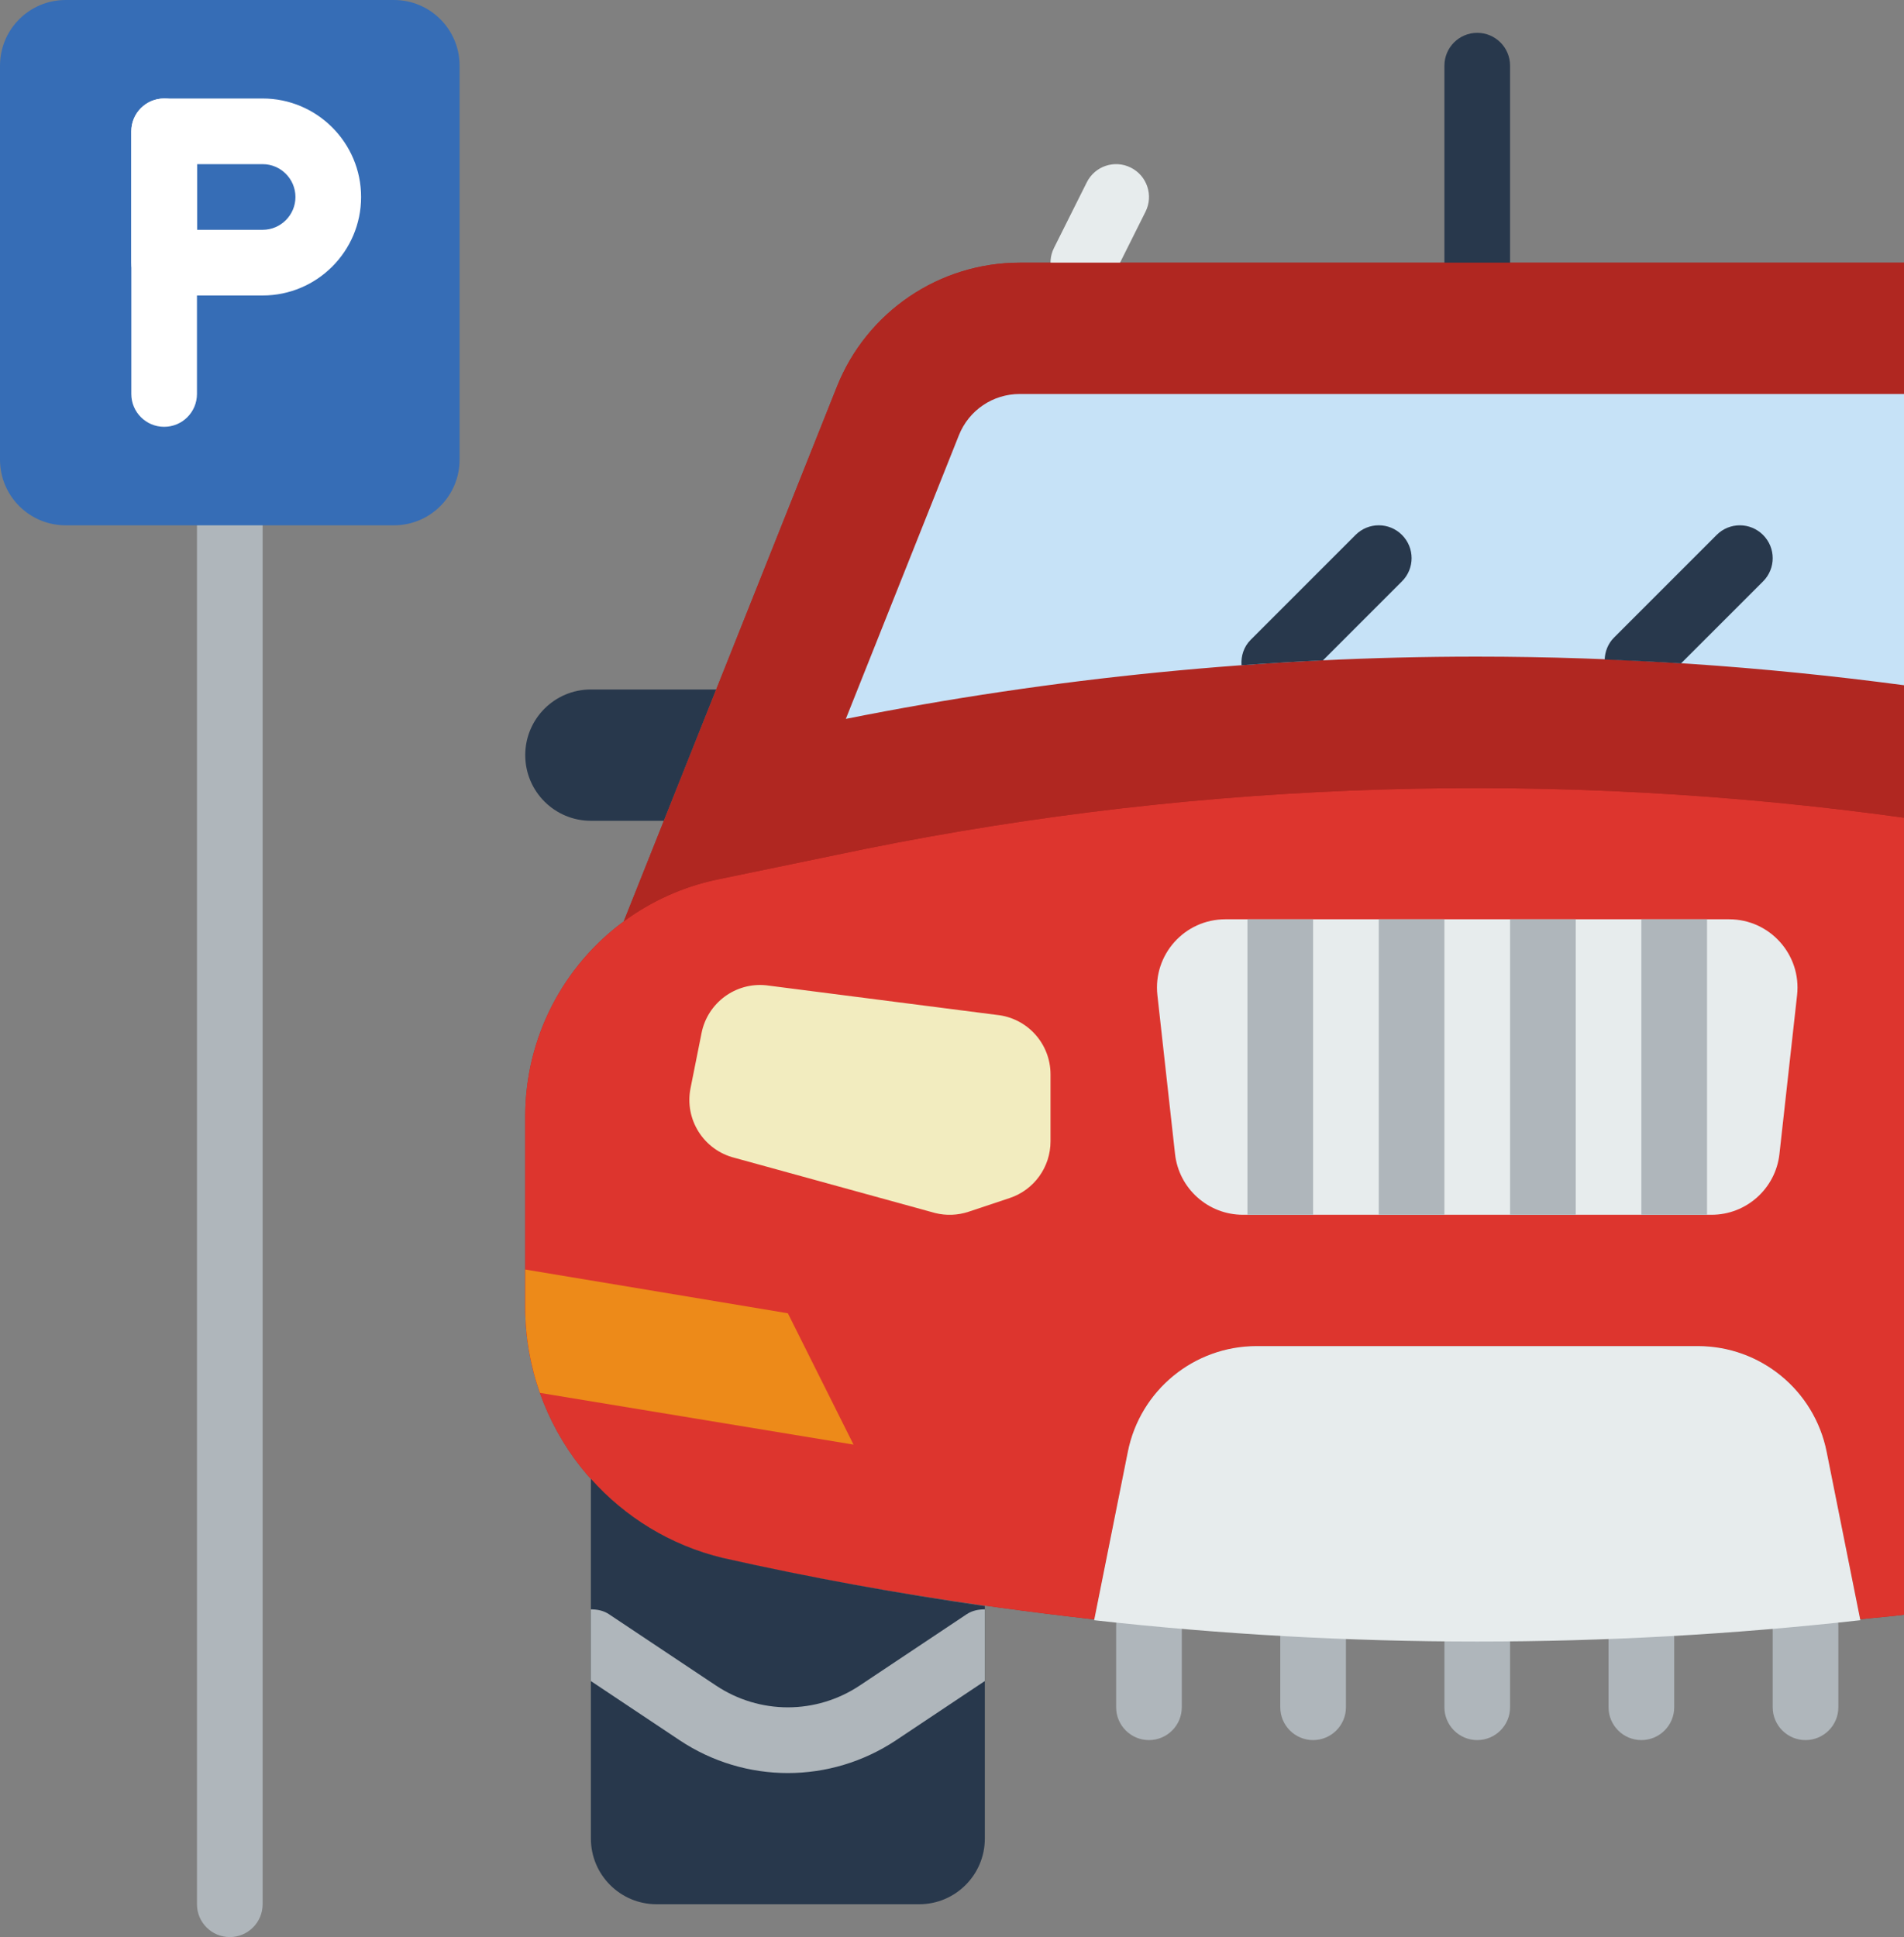 <?xml version="1.0" encoding="iso-8859-1"?>
<!-- Generator: Adobe Illustrator 22.0.0, SVG Export Plug-In . SVG Version: 6.00 Build 0)  -->
<svg version="1.1" xmlns="http://www.w3.org/2000/svg" xmlns:xlink="http://www.w3.org/1999/xlink" x="0px" y="0px"
	 viewBox="0 0 58 59" style="enable-background:new 0 0 58 59;" xml:space="preserve">
<rect x="0" y="0" width="58" height="59" fill="#808080" stroke="none"/>
<g id="_x32_9-Parked_Vehicle-_x28_Outline_x29_">
	<path style="fill:#B02721;" d="M31.067,8c-2.456,0-4.664,1.497-5.573,3.778L19,28.065h0c-1.839,1.355-3,3.531-3,5.935v5.811
		c0,3.631,2.487,6.789,6.016,7.641c3.739,0.841,7.52,1.448,11.319,1.872l1.022-5.108C34.731,42.346,36.373,41,38.279,41h13.441
		c1.907,0,3.548,1.346,3.922,3.216l1.021,5.105c0.445-0.05,0.892-0.082,1.336-0.138V24.907V8H31.067z"/>
	<g>
		<path style="fill:#DD352E;" d="M26.36,25.856l-4.485,0.928C18.454,27.492,16,30.506,16,34v5.811c0,3.631,2.487,6.789,6.016,7.641
			c3.739,0.841,7.52,1.448,11.319,1.872l1.022-5.108C34.731,42.346,36.373,41,38.279,41h13.441c1.907,0,3.548,1.346,3.922,3.216
			l1.021,5.105c0.445-0.05,0.892-0.082,1.336-0.138V24.907C47.47,23.446,36.765,23.757,26.36,25.856z"/>
	</g>
	<path style="fill:#AFB6BB;" d="M45,53c-0.552,0-1-0.448-1-1v-2c0-0.552,0.448-1,1-1s1,0.448,1,1v2C46,52.552,45.552,53,45,53z"/>
	<path style="fill:#AFB6BB;" d="M50,53c-0.552,0-1-0.448-1-1v-2.119c0-0.552,0.448-1,1-1s1,0.448,1,1V52C51,52.552,50.552,53,50,53z
		"/>
	<path style="fill:#AFB6BB;" d="M55,53c-0.552,0-1-0.448-1-1v-2.479c0-0.552,0.448-1,1-1s1,0.448,1,1V52C56,52.552,55.552,53,55,53z
		"/>
	<path style="fill:#AFB6BB;" d="M40,53c-0.552,0-1-0.448-1-1v-2.121c0-0.552,0.448-1,1-1s1,0.448,1,1V52C41,52.552,40.552,53,40,53z
		"/>
	<path style="fill:#AFB6BB;" d="M35,53c-0.552,0-1-0.448-1-1v-2.477c0-0.552,0.448-1,1-1s1,0.448,1,1V52C36,52.552,35.552,53,35,53z
		"/>
	<path style="fill:#AFB6BB;" d="M7,59c-0.552,0-1-0.448-1-1V16c0-0.552,0.448-1,1-1s1,0.448,1,1v42C8,58.552,7.552,59,7,59z"/>
	<path style="fill:#366DB6;" d="M12,16H2c-1.105,0-2-0.895-2-2V2c0-1.105,0.895-2,2-2h10c1.105,0,2,0.895,2,2v12
		C14,15.105,13.105,16,12,16z"/>
	<path style="fill:#FFFFFF;" d="M5,13c-0.552,0-1-0.448-1-1V4c0-0.552,0.448-1,1-1s1,0.448,1,1v8C6,12.552,5.552,13,5,13z"/>
	<path style="fill:#FFFFFF;" d="M8,9H5C4.448,9,4,8.552,4,8V4c0-0.552,0.448-1,1-1h3c1.654,0,3,1.346,3,3S9.654,9,8,9z M6,7h2
		c0.551,0,1-0.449,1-1S8.551,5,8,5H6V7z"/>
	<path style="fill:#28384C;" d="M22.016,47.452c-1.599-0.386-2.98-1.248-4.016-2.41V56c0,1.105,0.896,2,2,2h8c1.104,0,2-0.895,2-2
		v-7.083C27.324,48.531,24.66,48.047,22.016,47.452z"/>
	<path style="fill:#E7ECED;" d="M56.67,49.349l-1.027-5.133C55.269,42.346,53.628,41,51.721,41H38.279
		c-1.907,0-3.548,1.346-3.922,3.216l-1.027,5.133C41.082,50.215,48.918,50.215,56.67,49.349z"/>
	<path style="fill:#F2ECBF;" d="M30.758,36.49l-1.254,0.418c-0.328,0.109-0.681,0.123-1.017,0.039l-6.109-1.681
		c-0.942-0.236-1.533-1.169-1.343-2.122l0.336-1.681c0.184-0.918,1.034-1.547,1.965-1.453l7.027,0.902
		c0.93,0.093,1.638,0.876,1.638,1.81v2.042C32.002,35.547,31.5,36.242,30.758,36.49z"/>
	<path style="fill:#ED8A19;" d="M24,40l-8-1.333v1.144c0,0.911,0.157,1.792,0.447,2.614L26,44L24,40z"/>
	<path style="fill:#E7ECED;" d="M32.999,9c-0.15,0-0.303-0.034-0.446-0.105c-0.494-0.247-0.694-0.848-0.447-1.342l1-2
		c0.247-0.494,0.846-0.696,1.342-0.447c0.494,0.247,0.694,0.848,0.447,1.342l-1,2C33.719,8.798,33.366,9,32.999,9z"/>
	<path style="fill:#28384C;" d="M45,9c-0.552,0-1-0.448-1-1V2c0-0.552,0.448-1,1-1s1,0.448,1,1v6C46,8.552,45.552,9,45,9z"/>
	<path style="fill:#28384C;" d="M21.817,21H18c-1.104,0-2,0.895-2,2c0,1.105,0.896,2,2,2h2.222L21.817,21z"/>
	<path style="fill:#E7ECED;" d="M52.137,37H37.863c-1.061,0-1.952-0.798-2.069-1.852l-0.537-4.836C35.12,29.079,36.085,28,37.326,28
		h15.348c1.241,0,2.206,1.079,2.069,2.312l-0.537,4.836C54.089,36.202,53.197,37,52.137,37z"/>
	<path style="fill:#B02721;" d="M58,8H31.067c-2.456,0-4.664,1.497-5.573,3.778L19,28.065h0c0.834-0.615,1.808-1.06,2.875-1.281
		l4.485-0.928c10.405-2.099,21.11-2.411,31.64-0.95V8z"/>
	<path style="fill:#C6E2F7;" d="M58,12H31.067c-0.823,0-1.553,0.494-1.858,1.259l-3.443,8.637C32.069,20.638,38.532,20,44.979,20
		c4.343,0,8.698,0.296,13.021,0.871V12z"/>
	<path style="fill:#AFB6BB;" d="M30,49.018c-0.191,0-0.384,0.036-0.555,0.15l-3.254,2.169c-1.331,0.887-3.051,0.888-4.383,0
		l-3.254-2.169c-0.171-0.114-0.364-0.15-0.555-0.15v2.184l2.699,1.8c1.002,0.668,2.152,1.002,3.301,1.002s2.298-0.334,3.301-1.002
		l2.699-1.8V49.018z"/>
	<path style="fill:#28384C;" d="M52.293,16.293l-3.125,3.125c-0.186,0.186-0.277,0.427-0.286,0.67
		c0.776,0.031,1.551,0.068,2.326,0.118l2.499-2.498c0.391-0.391,0.391-1.023,0-1.414S52.684,15.902,52.293,16.293z"/>
	<path style="fill:#28384C;" d="M41.293,16.293l-3.194,3.194c-0.213,0.213-0.299,0.497-0.28,0.775
		c0.827-0.06,1.654-0.109,2.482-0.149l2.406-2.406c0.391-0.391,0.391-1.023,0-1.414S41.684,15.902,41.293,16.293z"/>
	<rect x="38" y="28" style="fill:#AFB6BB;" width="2" height="9"/>
	<rect x="42" y="28" style="fill:#AFB6BB;" width="2" height="9"/>
	<rect x="46" y="28" style="fill:#AFB6BB;" width="2" height="9"/>
	<rect x="50" y="28" style="fill:#AFB6BB;" width="2" height="9"/>
</g>
<g id="Layer_1">
</g>
</svg>
